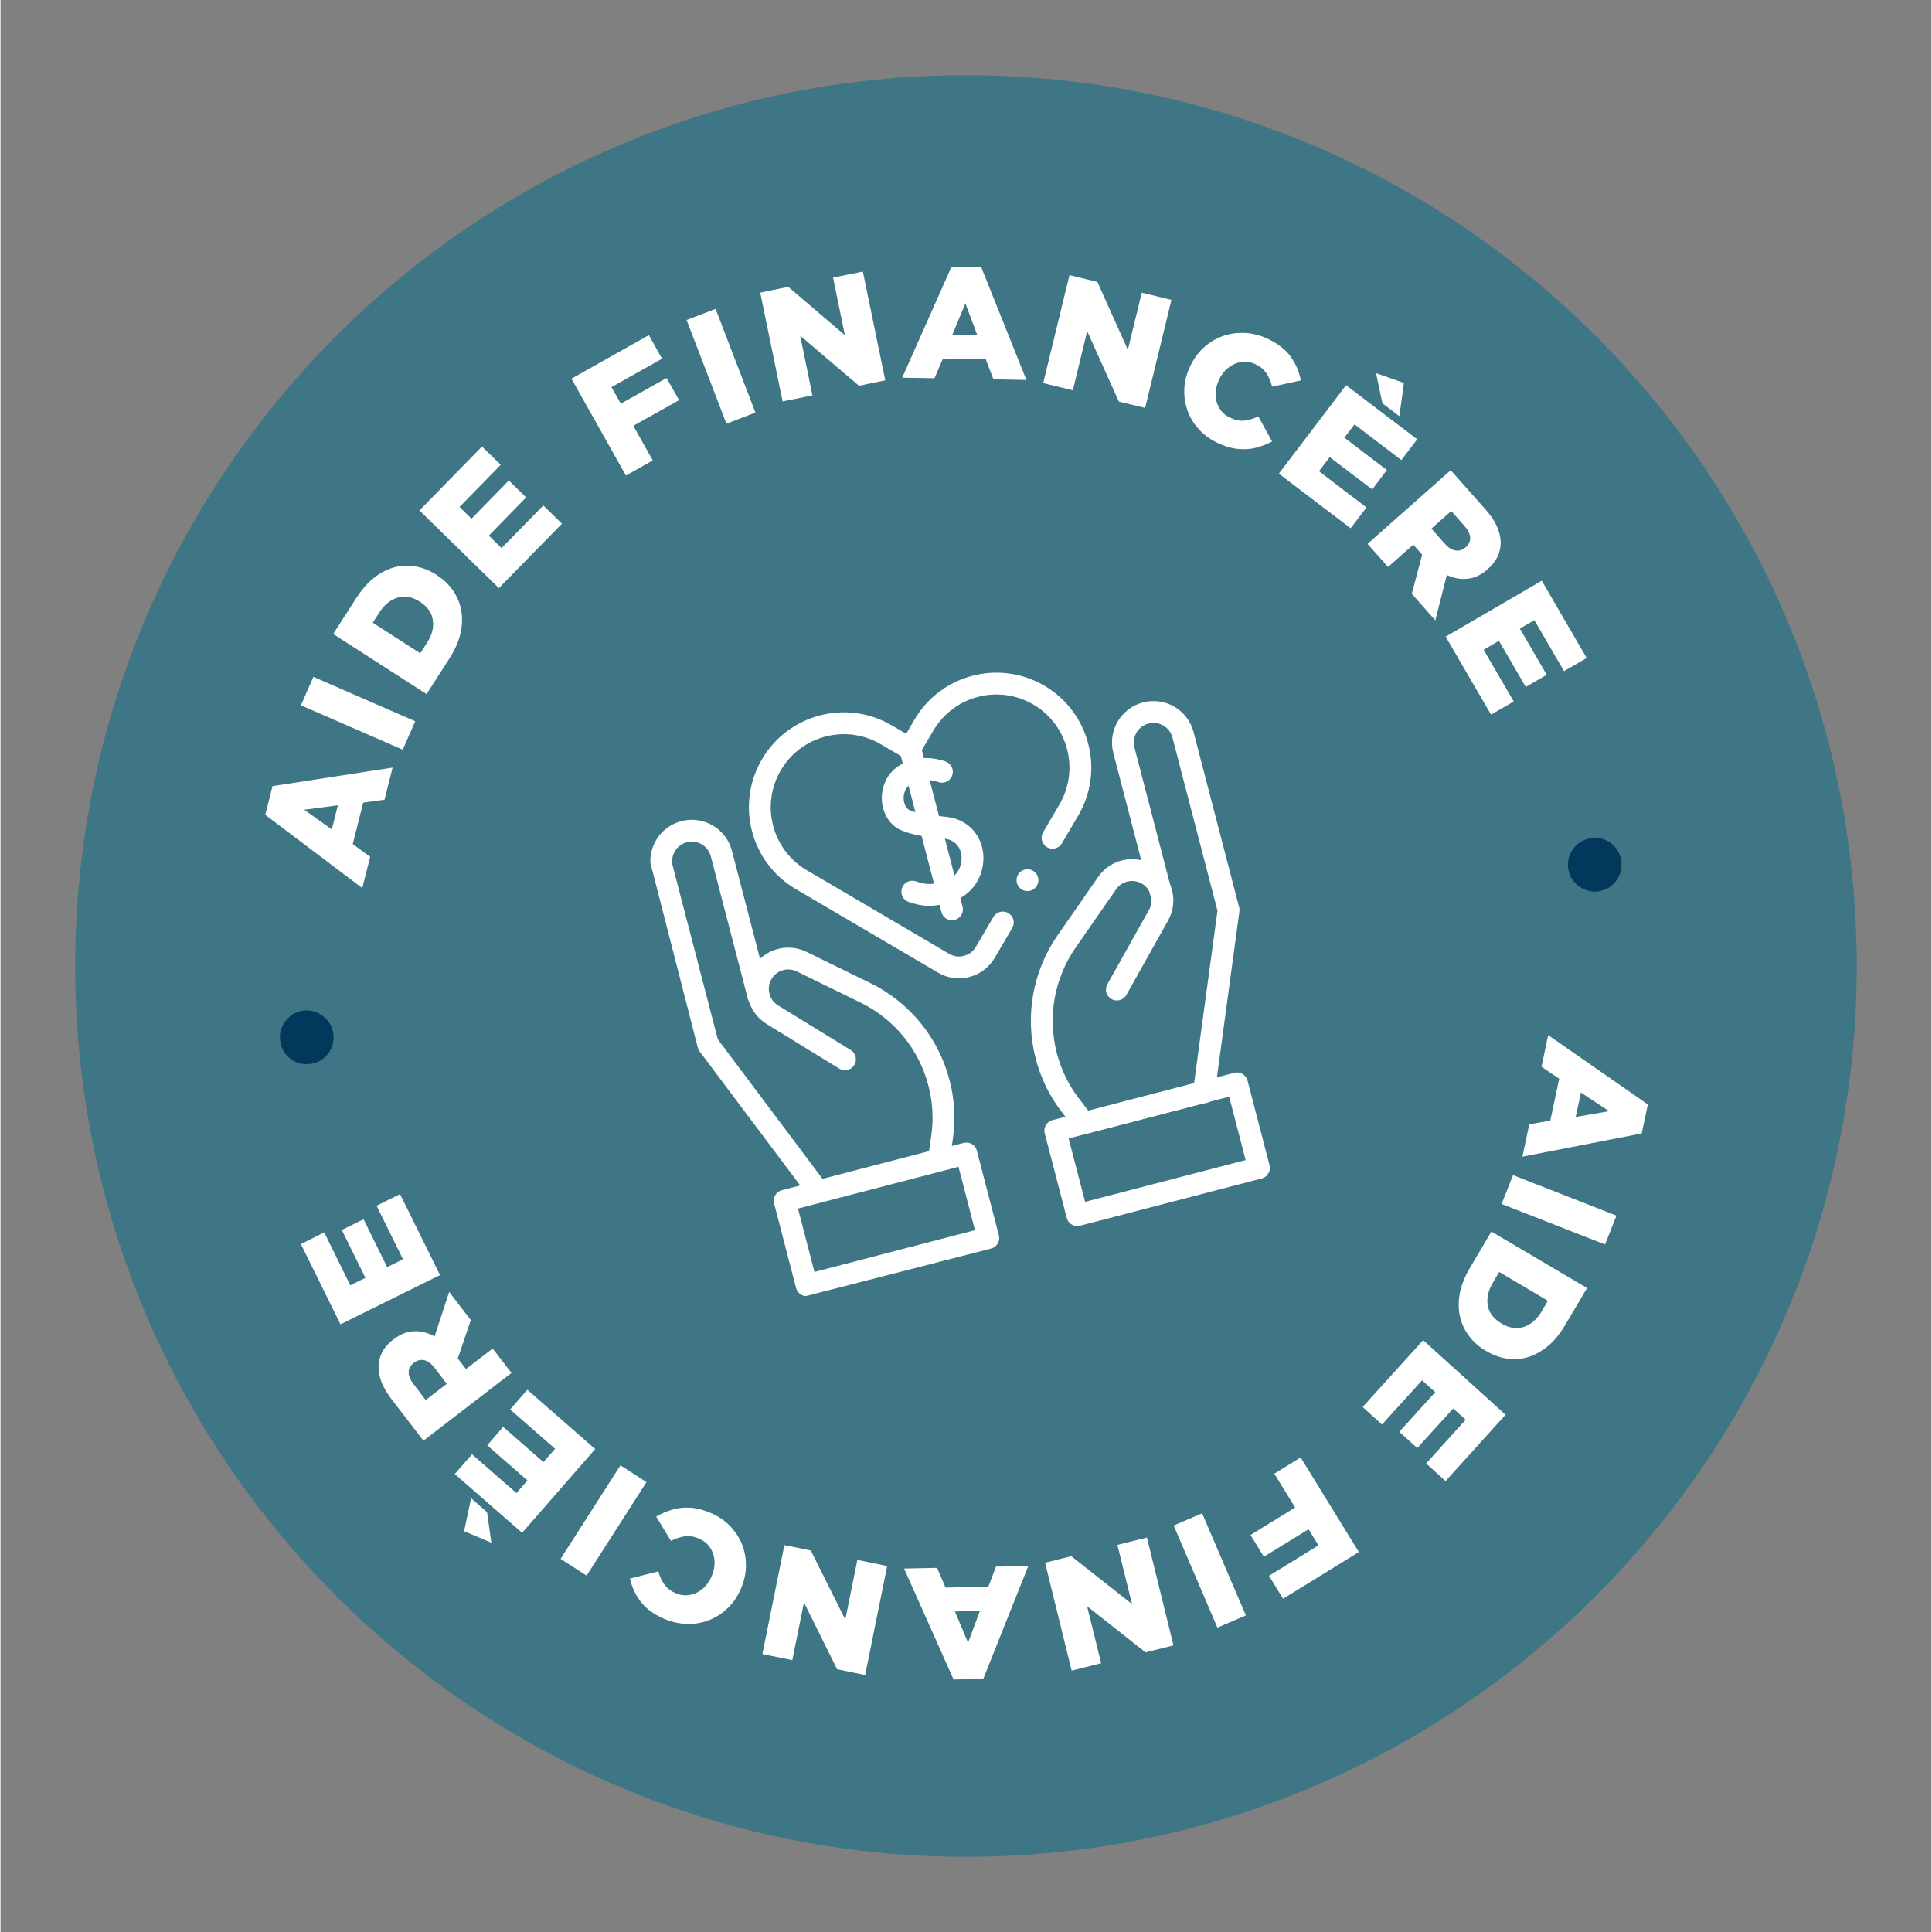 <?xml version="1.0" encoding="UTF-8"?> <svg xmlns="http://www.w3.org/2000/svg" xmlns:xlink="http://www.w3.org/1999/xlink" width="300" zoomAndPan="magnify" viewBox="0 0 224.88 225" height="300" preserveAspectRatio="xMidYMid meet" version="1.0"><rect x="0" y="0" width="224.88" height="225" fill="#808080" stroke="none"/><defs><g></g><clipPath id="25ed3edec7"><path d="M 8.699 8.758 L 216.18 8.758 L 216.18 216.242 L 8.699 216.242 Z M 8.699 8.758 " clip-rule="nonzero"></path></clipPath><clipPath id="0be0371c2d"><path d="M 112.441 8.758 C 55.145 8.758 8.699 55.207 8.699 112.5 C 8.699 169.793 55.145 216.242 112.441 216.242 C 169.734 216.242 216.18 169.793 216.18 112.5 C 216.18 55.207 169.734 8.758 112.441 8.758 Z M 112.441 8.758 " clip-rule="nonzero"></path></clipPath><clipPath id="814ad6228d"><path d="M 75 95 L 97 95 L 97 141 L 75 141 Z M 75 95 " clip-rule="nonzero"></path></clipPath><clipPath id="b583374c2d"><path d="M 72.742 89.016 L 135.914 72.805 L 152.121 135.977 L 88.949 152.184 Z M 72.742 89.016 " clip-rule="nonzero"></path></clipPath><clipPath id="18690d07c6"><path d="M 72.742 89.016 L 135.914 72.805 L 152.121 135.977 L 88.949 152.184 Z M 72.742 89.016 " clip-rule="nonzero"></path></clipPath><clipPath id="7a2d8b26b4"><path d="M 72.742 89.016 L 135.914 72.805 L 152.121 135.977 L 88.949 152.184 Z M 72.742 89.016 " clip-rule="nonzero"></path></clipPath><clipPath id="e294260ffb"><path d="M 88.949 152.184 L 152.121 135.977 L 135.91 72.805 L 72.742 89.016 Z M 88.949 152.184 " clip-rule="nonzero"></path></clipPath><clipPath id="8c1aae7593"><path d="M 86 110 L 112 110 L 112 140 L 86 140 Z M 86 110 " clip-rule="nonzero"></path></clipPath><clipPath id="1536725281"><path d="M 72.742 89.016 L 135.914 72.805 L 152.121 135.977 L 88.949 152.184 Z M 72.742 89.016 " clip-rule="nonzero"></path></clipPath><clipPath id="4854d4d0af"><path d="M 72.742 89.016 L 135.914 72.805 L 152.121 135.977 L 88.949 152.184 Z M 72.742 89.016 " clip-rule="nonzero"></path></clipPath><clipPath id="f0692eadd5"><path d="M 72.742 89.016 L 135.914 72.805 L 152.121 135.977 L 88.949 152.184 Z M 72.742 89.016 " clip-rule="nonzero"></path></clipPath><clipPath id="a6710e7b10"><path d="M 88.949 152.184 L 152.121 135.977 L 135.91 72.805 L 72.742 89.016 Z M 88.949 152.184 " clip-rule="nonzero"></path></clipPath><clipPath id="7dc2d0673f"><path d="M 129 81 L 145 81 L 145 129 L 129 129 Z M 129 81 " clip-rule="nonzero"></path></clipPath><clipPath id="f5a229dab0"><path d="M 72.742 89.016 L 135.914 72.805 L 152.121 135.977 L 88.949 152.184 Z M 72.742 89.016 " clip-rule="nonzero"></path></clipPath><clipPath id="4c3c76424d"><path d="M 72.742 89.016 L 135.914 72.805 L 152.121 135.977 L 88.949 152.184 Z M 72.742 89.016 " clip-rule="nonzero"></path></clipPath><clipPath id="c5ba6f82f1"><path d="M 72.742 89.016 L 135.914 72.805 L 152.121 135.977 L 88.949 152.184 Z M 72.742 89.016 " clip-rule="nonzero"></path></clipPath><clipPath id="9a74ac84f7"><path d="M 88.949 152.184 L 152.121 135.977 L 135.91 72.805 L 72.742 89.016 Z M 88.949 152.184 " clip-rule="nonzero"></path></clipPath><clipPath id="e7fa09aa04"><path d="M 119 100 L 141 100 L 141 133 L 119 133 Z M 119 100 " clip-rule="nonzero"></path></clipPath><clipPath id="b5b9ef1830"><path d="M 72.742 89.016 L 135.914 72.805 L 152.121 135.977 L 88.949 152.184 Z M 72.742 89.016 " clip-rule="nonzero"></path></clipPath><clipPath id="15e4b30cb8"><path d="M 72.742 89.016 L 135.914 72.805 L 152.121 135.977 L 88.949 152.184 Z M 72.742 89.016 " clip-rule="nonzero"></path></clipPath><clipPath id="c1d7e2a309"><path d="M 72.742 89.016 L 135.914 72.805 L 152.121 135.977 L 88.949 152.184 Z M 72.742 89.016 " clip-rule="nonzero"></path></clipPath><clipPath id="37f6de936d"><path d="M 88.949 152.184 L 152.121 135.977 L 135.91 72.805 L 72.742 89.016 Z M 88.949 152.184 " clip-rule="nonzero"></path></clipPath><clipPath id="c416aa0d81"><path d="M 87 78 L 128 78 L 128 114 L 87 114 Z M 87 78 " clip-rule="nonzero"></path></clipPath><clipPath id="46b00c3b2e"><path d="M 72.742 89.016 L 135.914 72.805 L 152.121 135.977 L 88.949 152.184 Z M 72.742 89.016 " clip-rule="nonzero"></path></clipPath><clipPath id="e94e9301fb"><path d="M 72.742 89.016 L 135.914 72.805 L 152.121 135.977 L 88.949 152.184 Z M 72.742 89.016 " clip-rule="nonzero"></path></clipPath><clipPath id="cf16d362d6"><path d="M 72.742 89.016 L 135.914 72.805 L 152.121 135.977 L 88.949 152.184 Z M 72.742 89.016 " clip-rule="nonzero"></path></clipPath><clipPath id="5f86a71e02"><path d="M 88.949 152.184 L 152.121 135.977 L 135.91 72.805 L 72.742 89.016 Z M 88.949 152.184 " clip-rule="nonzero"></path></clipPath><clipPath id="7e61427e27"><path d="M 102 88 L 115 88 L 115 106 L 102 106 Z M 102 88 " clip-rule="nonzero"></path></clipPath><clipPath id="699b40fab6"><path d="M 72.742 89.016 L 135.914 72.805 L 152.121 135.977 L 88.949 152.184 Z M 72.742 89.016 " clip-rule="nonzero"></path></clipPath><clipPath id="63f745aab1"><path d="M 72.742 89.016 L 135.914 72.805 L 152.121 135.977 L 88.949 152.184 Z M 72.742 89.016 " clip-rule="nonzero"></path></clipPath><clipPath id="9693612fad"><path d="M 72.742 89.016 L 135.914 72.805 L 152.121 135.977 L 88.949 152.184 Z M 72.742 89.016 " clip-rule="nonzero"></path></clipPath><clipPath id="6c561cd8e3"><path d="M 88.949 152.184 L 152.121 135.977 L 135.91 72.805 L 72.742 89.016 Z M 88.949 152.184 " clip-rule="nonzero"></path></clipPath><clipPath id="6a97a208cf"><path d="M 104 85 L 113 85 L 113 108 L 104 108 Z M 104 85 " clip-rule="nonzero"></path></clipPath><clipPath id="83d484e72f"><path d="M 72.742 89.016 L 135.914 72.805 L 152.121 135.977 L 88.949 152.184 Z M 72.742 89.016 " clip-rule="nonzero"></path></clipPath><clipPath id="8f556c19a0"><path d="M 72.742 89.016 L 135.914 72.805 L 152.121 135.977 L 88.949 152.184 Z M 72.742 89.016 " clip-rule="nonzero"></path></clipPath><clipPath id="7349e7935d"><path d="M 72.742 89.016 L 135.914 72.805 L 152.121 135.977 L 88.949 152.184 Z M 72.742 89.016 " clip-rule="nonzero"></path></clipPath><clipPath id="32d55dd220"><path d="M 88.949 152.184 L 152.121 135.977 L 135.91 72.805 L 72.742 89.016 Z M 88.949 152.184 " clip-rule="nonzero"></path></clipPath><clipPath id="adda362140"><path d="M 118 101 L 121 101 L 121 104 L 118 104 Z M 118 101 " clip-rule="nonzero"></path></clipPath><clipPath id="196673db68"><path d="M 72.742 89.016 L 135.914 72.805 L 152.121 135.977 L 88.949 152.184 Z M 72.742 89.016 " clip-rule="nonzero"></path></clipPath><clipPath id="dd141419eb"><path d="M 72.742 89.016 L 135.914 72.805 L 152.121 135.977 L 88.949 152.184 Z M 72.742 89.016 " clip-rule="nonzero"></path></clipPath><clipPath id="26e8fadb9f"><path d="M 72.742 89.016 L 135.914 72.805 L 152.121 135.977 L 88.949 152.184 Z M 72.742 89.016 " clip-rule="nonzero"></path></clipPath><clipPath id="7b288e9e03"><path d="M 88.949 152.184 L 152.121 135.977 L 135.91 72.805 L 72.742 89.016 Z M 88.949 152.184 " clip-rule="nonzero"></path></clipPath><clipPath id="4e4e796a12"><path d="M 90 133 L 117 133 L 117 151 L 90 151 Z M 90 133 " clip-rule="nonzero"></path></clipPath><clipPath id="2addd83a05"><path d="M 72.742 89.016 L 135.914 72.805 L 152.121 135.977 L 88.949 152.184 Z M 72.742 89.016 " clip-rule="nonzero"></path></clipPath><clipPath id="68ac8016b6"><path d="M 72.742 89.016 L 135.914 72.805 L 152.121 135.977 L 88.949 152.184 Z M 72.742 89.016 " clip-rule="nonzero"></path></clipPath><clipPath id="a964c52560"><path d="M 72.742 89.016 L 135.914 72.805 L 152.121 135.977 L 88.949 152.184 Z M 72.742 89.016 " clip-rule="nonzero"></path></clipPath><clipPath id="cee001a5af"><path d="M 88.949 152.184 L 152.121 135.977 L 135.91 72.805 L 72.742 89.016 Z M 88.949 152.184 " clip-rule="nonzero"></path></clipPath><clipPath id="113f12f95c"><path d="M 121 124 L 148 124 L 148 143 L 121 143 Z M 121 124 " clip-rule="nonzero"></path></clipPath><clipPath id="7190c6bf09"><path d="M 72.742 89.016 L 135.914 72.805 L 152.121 135.977 L 88.949 152.184 Z M 72.742 89.016 " clip-rule="nonzero"></path></clipPath><clipPath id="d0c5ff2779"><path d="M 72.742 89.016 L 135.914 72.805 L 152.121 135.977 L 88.949 152.184 Z M 72.742 89.016 " clip-rule="nonzero"></path></clipPath><clipPath id="8da24e67fb"><path d="M 72.742 89.016 L 135.914 72.805 L 152.121 135.977 L 88.949 152.184 Z M 72.742 89.016 " clip-rule="nonzero"></path></clipPath><clipPath id="793bb69258"><path d="M 88.949 152.184 L 152.121 135.977 L 135.91 72.805 L 72.742 89.016 Z M 88.949 152.184 " clip-rule="nonzero"></path></clipPath></defs><g clip-path="url(#25ed3edec7)"><g clip-path="url(#0be0371c2d)"><path fill="#3f7685" d="M 8.699 8.758 L 216.18 8.758 L 216.18 216.242 L 8.699 216.242 Z M 8.699 8.758 " fill-opacity="1" fill-rule="nonzero"></path></g></g><g fill="#ffffff" fill-opacity="1"><g transform="translate(42.099, 103.536)"><g><path d="M 0.031 -0.109 L -11.266 -8.641 L -10.422 -11.984 L 3.562 -14.141 L 2.625 -10.406 L 0.141 -10.062 L -1.078 -5.234 L 0.953 -3.75 Z M -3.516 -6.938 L -2.812 -9.75 L -6.734 -9.234 Z M -3.516 -6.938 "></path></g></g></g><g fill="#ffffff" fill-opacity="1"><g transform="translate(46.361, 88.42)"><g><path d="M 0.484 -1.109 L -11.375 -6.281 L -9.922 -9.594 L 1.938 -4.422 Z M 0.484 -1.109 "></path></g></g></g><g fill="#ffffff" fill-opacity="1"><g transform="translate(48.994, 81.786)"><g><path d="M 0.625 -0.953 L -10.25 -7.953 L -7.547 -12.156 C -6.711 -13.457 -5.77 -14.414 -4.719 -15.031 C -3.676 -15.656 -2.594 -15.945 -1.469 -15.906 C -0.344 -15.863 0.738 -15.508 1.781 -14.844 L 1.812 -14.812 C 2.852 -14.145 3.629 -13.301 4.141 -12.281 C 4.648 -11.27 4.844 -10.145 4.719 -8.906 C 4.602 -7.664 4.125 -6.395 3.281 -5.094 Z M -0.109 -5.703 L 0.672 -6.922 C 1.254 -7.816 1.484 -8.691 1.359 -9.547 C 1.242 -10.41 0.742 -11.129 -0.141 -11.703 L -0.172 -11.719 C -1.047 -12.281 -1.898 -12.438 -2.734 -12.188 C -3.566 -11.945 -4.273 -11.379 -4.859 -10.484 L -5.641 -9.266 Z M -0.109 -5.703 "></path></g></g></g><g fill="#ffffff" fill-opacity="1"><g transform="translate(57.243, 69.302)"><g><path d="M 0.797 -0.812 L -8.453 -9.859 L -1.172 -17.297 L 1.016 -15.172 L -3.781 -10.266 L -2.391 -8.891 L 1.953 -13.344 L 3.969 -11.375 L -0.375 -6.922 L 1.109 -5.469 L 5.969 -10.438 L 8.141 -8.312 Z M 0.797 -0.812 "></path></g></g></g><g fill="#ffffff" fill-opacity="1"><g transform="translate(66.912, 59.915)"><g></g></g></g><g fill="#ffffff" fill-opacity="1"><g transform="translate(71.836, 55.947)"><g><path d="M 1 -0.562 L -5.344 -11.844 L 3.672 -16.922 L 5.203 -14.172 L -0.688 -10.859 L 0.406 -8.938 L 5.734 -11.922 L 7.188 -9.344 L 1.859 -6.359 L 4.125 -2.328 Z M 1 -0.562 "></path></g></g></g><g fill="#ffffff" fill-opacity="1"><g transform="translate(83.4, 49.783)"><g><path d="M 1.141 -0.438 L -3.5 -12.516 L -0.125 -13.812 L 4.516 -1.734 Z M 1.141 -0.438 "></path></g></g></g><g fill="#ffffff" fill-opacity="1"><g transform="translate(89.959, 46.986)"><g><path d="M 1.125 -0.234 L -1.484 -12.906 L 1.781 -13.578 L 8.375 -7.953 L 7 -14.656 L 10.469 -15.359 L 13.078 -2.688 L 10.016 -2.062 L 3.172 -7.891 L 4.594 -0.938 Z M 1.125 -0.234 "></path></g></g></g><g fill="#ffffff" fill-opacity="1"><g transform="translate(104.899, 43.986)"><g><path d="M 0.109 0 L 5.859 -12.938 L 9.312 -12.875 L 14.578 0.266 L 10.734 0.188 L 9.844 -2.141 L 4.859 -2.234 L 3.875 0.062 Z M 5.953 -5 L 8.859 -4.953 L 7.469 -8.656 Z M 5.953 -5 "></path></g></g></g><g fill="#ffffff" fill-opacity="1"><g transform="translate(120.319, 44.35)"><g><path d="M 1.109 0.266 L 4.172 -12.312 L 7.422 -11.516 L 10.969 -3.609 L 12.594 -10.266 L 16.047 -9.422 L 12.984 3.156 L 9.922 2.422 L 6.234 -5.781 L 4.562 1.109 Z M 1.109 0.266 "></path></g></g></g><g fill="#ffffff" fill-opacity="1"><g transform="translate(135.131, 48.091)"><g><path d="M 6.531 3.453 C 5.695 3.047 4.984 2.516 4.391 1.859 C 3.805 1.211 3.375 0.488 3.094 -0.312 C 2.812 -1.125 2.691 -1.969 2.734 -2.844 C 2.773 -3.727 3.008 -4.609 3.438 -5.484 L 3.453 -5.516 C 3.859 -6.359 4.391 -7.07 5.047 -7.656 C 5.711 -8.25 6.453 -8.688 7.266 -8.969 C 8.086 -9.25 8.953 -9.363 9.859 -9.312 C 10.766 -9.258 11.656 -9.02 12.531 -8.594 C 13.719 -8.02 14.598 -7.316 15.172 -6.484 C 15.754 -5.648 16.129 -4.75 16.297 -3.781 L 12.953 -3.062 C 12.816 -3.645 12.602 -4.156 12.312 -4.594 C 12.031 -5.031 11.613 -5.383 11.062 -5.656 C 10.52 -5.914 9.973 -6.008 9.422 -5.938 C 8.867 -5.863 8.363 -5.648 7.906 -5.297 C 7.445 -4.953 7.078 -4.492 6.797 -3.922 L 6.797 -3.906 C 6.516 -3.332 6.375 -2.75 6.375 -2.156 C 6.383 -1.57 6.531 -1.039 6.812 -0.562 C 7.094 -0.082 7.504 0.285 8.047 0.547 C 8.66 0.836 9.227 0.953 9.75 0.891 C 10.27 0.828 10.805 0.664 11.359 0.406 L 12.953 3.328 C 12.348 3.648 11.711 3.895 11.047 4.062 C 10.379 4.227 9.676 4.27 8.938 4.188 C 8.195 4.113 7.395 3.867 6.531 3.453 Z M 6.531 3.453 "></path></g></g></g><g fill="#ffffff" fill-opacity="1"><g transform="translate(147.97, 54.473)"><g><path d="M 0.906 0.688 L 8.734 -9.609 L 17.016 -3.312 L 15.172 -0.891 L 9.719 -5.047 L 8.531 -3.5 L 13.484 0.266 L 11.781 2.531 L 6.828 -1.234 L 5.578 0.406 L 11.109 4.625 L 9.266 7.047 Z M 12.969 -7.5 L 12.219 -11.016 L 15.469 -9.875 L 14.938 -6 Z M 12.969 -7.5 "></path></g></g></g><g fill="#ffffff" fill-opacity="1"><g transform="translate(158.452, 62.481)"><g><path d="M 0.75 0.859 L 10.438 -7.719 L 14.5 -3.141 C 15.156 -2.398 15.617 -1.688 15.891 -1 C 16.172 -0.312 16.289 0.336 16.25 0.953 C 16.195 2.016 15.691 2.969 14.734 3.812 L 14.719 3.828 C 13.977 4.484 13.203 4.848 12.391 4.922 C 11.578 5.004 10.773 4.859 9.984 4.484 L 8.641 9.766 L 5.906 6.672 L 7.109 2.125 L 7.094 2.094 L 6.078 0.953 L 3.141 3.547 Z M 8.188 -0.922 L 9.75 0.844 C 10.156 1.301 10.57 1.562 11 1.625 C 11.426 1.695 11.812 1.578 12.156 1.266 L 12.188 1.25 C 12.562 0.914 12.734 0.535 12.703 0.109 C 12.672 -0.316 12.453 -0.758 12.047 -1.219 L 10.5 -2.969 Z M 8.188 -0.922 "></path></g></g></g><g fill="#ffffff" fill-opacity="1"><g transform="translate(167.725, 73.161)"><g><path d="M 0.578 0.984 L 11.766 -5.531 L 17 3.469 L 14.359 5 L 10.906 -0.938 L 9.219 0.047 L 12.344 5.422 L 9.906 6.844 L 6.781 1.469 L 5 2.516 L 8.5 8.531 L 5.859 10.062 Z M 0.578 0.984 "></path></g></g></g><g fill="#ffffff" fill-opacity="1"><g transform="translate(174.212, 84.978)"><g></g></g></g><g fill="#ffffff" fill-opacity="1"><g transform="translate(176.614, 91.095)"><g></g></g></g><g fill="#01385b" fill-opacity="1"><g transform="translate(178.492, 97.229)"><g><path d="M 4.094 4 C 4 3.438 4.051 2.895 4.25 2.375 C 4.445 1.863 4.754 1.43 5.172 1.078 C 5.598 0.723 6.086 0.5 6.641 0.406 L 6.688 0.391 C 7.25 0.297 7.785 0.348 8.297 0.547 C 8.805 0.742 9.234 1.051 9.578 1.469 C 9.93 1.895 10.156 2.391 10.25 2.953 C 10.344 3.516 10.289 4.051 10.094 4.562 C 9.906 5.07 9.602 5.504 9.188 5.859 C 8.781 6.223 8.297 6.453 7.734 6.547 L 7.688 6.562 C 7.133 6.656 6.598 6.598 6.078 6.391 C 5.555 6.191 5.117 5.883 4.766 5.469 C 4.41 5.051 4.188 4.562 4.094 4 Z M 4.094 4 "></path></g></g></g><g fill="#ffffff" fill-opacity="1"><g transform="translate(180.045, 107.638)"><g></g></g></g><g fill="#ffffff" fill-opacity="1"><g transform="translate(180.273, 114.206)"><g></g></g></g><g fill="#ffffff" fill-opacity="1"><g transform="translate(180.256, 120.438)"><g><path d="M -0.016 0.109 L 11.594 8.188 L 10.875 11.562 L -3.016 14.266 L -2.219 10.5 L 0.234 10.062 L 1.266 5.188 L -0.797 3.797 Z M 3.797 6.797 L 3.188 9.641 L 7.078 8.969 Z M 3.797 6.797 "></path></g></g></g><g fill="#ffffff" fill-opacity="1"><g transform="translate(176.581, 135.713)"><g><path d="M -0.438 1.141 L 11.609 5.859 L 10.281 9.219 L -1.766 4.5 Z M -0.438 1.141 "></path></g></g></g><g fill="#ffffff" fill-opacity="1"><g transform="translate(174.206, 142.443)"><g><path d="M -0.578 0.984 L 10.562 7.562 L 8.016 11.859 C 7.234 13.191 6.328 14.188 5.297 14.844 C 4.273 15.508 3.203 15.844 2.078 15.844 C 0.961 15.844 -0.125 15.523 -1.188 14.891 L -1.234 14.875 C -2.297 14.238 -3.102 13.422 -3.656 12.422 C -4.207 11.43 -4.445 10.316 -4.375 9.078 C -4.301 7.836 -3.867 6.551 -3.078 5.219 Z M 0.328 5.688 L -0.406 6.938 C -0.957 7.863 -1.156 8.754 -1 9.609 C -0.844 10.461 -0.312 11.156 0.594 11.688 L 0.609 11.703 C 1.504 12.234 2.363 12.363 3.188 12.094 C 4.02 11.82 4.711 11.223 5.266 10.297 L 6 9.047 Z M 0.328 5.688 "></path></g></g></g><g fill="#ffffff" fill-opacity="1"><g transform="translate(166.447, 155.232)"><g><path d="M -0.766 0.844 L 8.828 9.531 L 1.844 17.25 L -0.422 15.203 L 4.188 10.109 L 2.734 8.797 L -1.453 13.406 L -3.547 11.516 L 0.641 6.906 L -0.891 5.516 L -5.562 10.672 L -7.812 8.625 Z M -0.766 0.844 "></path></g></g></g><g fill="#ffffff" fill-opacity="1"><g transform="translate(157.148, 164.991)"><g></g></g></g><g fill="#ffffff" fill-opacity="1"><g transform="translate(152.381, 169.141)"><g><path d="M -0.969 0.594 L 5.812 11.609 L -3.016 17.047 L -4.656 14.375 L 1.109 10.828 L -0.047 8.953 L -5.25 12.156 L -6.812 9.625 L -1.609 6.422 L -4.031 2.484 Z M -0.969 0.594 "></path></g></g></g><g fill="#ffffff" fill-opacity="1"><g transform="translate(141.064, 175.754)"><g><path d="M -1.125 0.484 L 3.969 12.375 L 0.656 13.797 L -4.438 1.906 Z M -1.125 0.484 "></path></g></g></g><g fill="#ffffff" fill-opacity="1"><g transform="translate(134.618, 178.794)"><g><path d="M -1.109 0.266 L 1.984 12.828 L -1.266 13.641 L -8.078 8.266 L -6.438 14.906 L -9.875 15.766 L -12.969 3.203 L -9.922 2.438 L -2.844 8.016 L -4.547 1.125 Z M -1.109 0.266 "></path></g></g></g><g fill="#ffffff" fill-opacity="1"><g transform="translate(119.805, 182.373)"><g><path d="M -0.109 0 L -5.359 13.156 L -8.812 13.219 L -14.578 0.297 L -10.734 0.219 L -9.75 2.516 L -4.766 2.406 L -3.875 0.078 Z M -5.75 5.234 L -8.656 5.297 L -7.125 8.938 Z M -5.75 5.234 "></path></g></g></g><g fill="#ffffff" fill-opacity="1"><g transform="translate(104.383, 182.602)"><g><path d="M -1.125 -0.219 L -3.688 12.469 L -6.953 11.797 L -10.812 4.016 L -12.172 10.734 L -15.656 10.031 L -13.094 -2.656 L -10.016 -2.031 L -6 6.016 L -4.594 -0.938 Z M -1.125 -0.219 "></path></g></g></g><g fill="#ffffff" fill-opacity="1"><g transform="translate(89.437, 179.435)"><g><path d="M -6.641 -3.203 C -5.797 -2.836 -5.07 -2.336 -4.469 -1.703 C -3.863 -1.066 -3.398 -0.359 -3.078 0.422 C -2.766 1.211 -2.613 2.051 -2.625 2.938 C -2.633 3.832 -2.832 4.723 -3.219 5.609 L -3.234 5.641 C -3.617 6.516 -4.129 7.254 -4.766 7.859 C -5.398 8.473 -6.117 8.938 -6.922 9.25 C -7.734 9.562 -8.586 9.707 -9.484 9.688 C -10.391 9.664 -11.289 9.461 -12.188 9.078 C -13.395 8.547 -14.301 7.875 -14.906 7.062 C -15.52 6.25 -15.926 5.363 -16.125 4.406 L -12.828 3.562 C -12.68 4.133 -12.453 4.633 -12.141 5.062 C -11.836 5.5 -11.406 5.844 -10.844 6.094 C -10.289 6.332 -9.738 6.406 -9.188 6.312 C -8.633 6.219 -8.133 5.984 -7.688 5.609 C -7.238 5.242 -6.891 4.77 -6.641 4.188 L -6.625 4.156 C -6.375 3.57 -6.258 2.988 -6.281 2.406 C -6.312 1.82 -6.477 1.297 -6.781 0.828 C -7.082 0.359 -7.508 0.004 -8.062 -0.234 C -8.676 -0.504 -9.242 -0.598 -9.766 -0.516 C -10.285 -0.43 -10.816 -0.254 -11.359 0.016 L -13.078 -2.812 C -12.484 -3.164 -11.852 -3.438 -11.188 -3.625 C -10.531 -3.82 -9.828 -3.895 -9.078 -3.844 C -8.336 -3.801 -7.523 -3.586 -6.641 -3.203 Z M -6.641 -3.203 "></path></g></g></g><g fill="#ffffff" fill-opacity="1"><g transform="translate(76.258, 173.262)"><g><path d="M -1.031 -0.656 L -8 10.234 L -11.031 8.281 L -4.062 -2.609 Z M -1.031 -0.656 "></path></g></g></g><g fill="#ffffff" fill-opacity="1"><g transform="translate(70.117, 169.507)"><g><path d="M -0.859 -0.75 L -9.375 9 L -17.219 2.156 L -15.203 -0.141 L -10.031 4.375 L -8.75 2.906 L -13.438 -1.188 L -11.578 -3.328 L -6.891 0.766 L -5.531 -0.781 L -10.766 -5.359 L -8.766 -7.656 Z M -13.453 6.609 L -12.953 10.156 L -16.125 8.812 L -15.312 4.969 Z M -13.453 6.609 "></path></g></g></g><g fill="#ffffff" fill-opacity="1"><g transform="translate(60.207, 160.799)"><g><path d="M -0.703 -0.906 L -10.953 6.984 L -14.688 2.125 C -15.281 1.344 -15.691 0.602 -15.922 -0.094 C -16.16 -0.789 -16.234 -1.453 -16.141 -2.078 C -16.023 -3.117 -15.461 -4.031 -14.453 -4.812 L -14.422 -4.828 C -13.641 -5.43 -12.836 -5.742 -12.016 -5.766 C -11.203 -5.785 -10.414 -5.582 -9.656 -5.156 L -7.953 -10.344 L -5.438 -7.062 L -6.953 -2.594 L -6.938 -2.578 L -6 -1.359 L -2.891 -3.75 Z M -8.234 0.359 L -9.672 -1.516 C -10.047 -2.004 -10.441 -2.297 -10.859 -2.391 C -11.285 -2.484 -11.68 -2.383 -12.047 -2.094 L -12.078 -2.078 C -12.484 -1.766 -12.68 -1.395 -12.672 -0.969 C -12.672 -0.539 -12.484 -0.086 -12.109 0.391 L -10.688 2.25 Z M -8.234 0.359 "></path></g></g></g><g fill="#ffffff" fill-opacity="1"><g transform="translate(51.687, 149.51)"><g><path d="M -0.5 -1.016 L -12.094 4.719 L -16.703 -4.625 L -13.984 -5.984 L -10.953 0.172 L -9.188 -0.688 L -11.938 -6.266 L -9.406 -7.516 L -6.656 -1.938 L -4.812 -2.859 L -7.891 -9.094 L -5.156 -10.438 Z M -0.5 -1.016 "></path></g></g></g><g fill="#ffffff" fill-opacity="1"><g transform="translate(46.023, 137.282)"><g></g></g></g><g fill="#ffffff" fill-opacity="1"><g transform="translate(44.045, 131.015)"><g></g></g></g><g fill="#01385b" fill-opacity="1"><g transform="translate(42.591, 124.767)"><g><path d="M -3.812 -4.281 C -3.758 -3.707 -3.848 -3.164 -4.078 -2.656 C -4.316 -2.156 -4.656 -1.742 -5.094 -1.422 C -5.531 -1.098 -6.031 -0.91 -6.594 -0.859 L -6.641 -0.859 C -7.211 -0.797 -7.742 -0.879 -8.234 -1.109 C -8.734 -1.336 -9.145 -1.676 -9.469 -2.125 C -9.789 -2.57 -9.977 -3.082 -10.031 -3.656 C -10.094 -4.219 -10.008 -4.742 -9.781 -5.234 C -9.551 -5.734 -9.219 -6.148 -8.781 -6.484 C -8.344 -6.816 -7.836 -7.016 -7.266 -7.078 L -7.219 -7.078 C -6.656 -7.129 -6.125 -7.035 -5.625 -6.797 C -5.133 -6.555 -4.723 -6.219 -4.391 -5.781 C -4.066 -5.344 -3.875 -4.844 -3.812 -4.281 Z M -3.812 -4.281 "></path></g></g></g><g clip-path="url(#814ad6228d)"><g clip-path="url(#b583374c2d)"><g clip-path="url(#18690d07c6)"><g clip-path="url(#7a2d8b26b4)"><g clip-path="url(#e294260ffb)"><path stroke-linecap="round" transform="matrix(0.123, -0.032, -0.032, -0.123, 95.232, 138.736)" fill="none" stroke-linejoin="round" d="M -0.013 -0.012 L -63.991 155.997 L -63.993 321.839 C -63.987 337.288 -51.457 349.841 -36.008 349.834 C -20.53 349.821 -8.007 337.299 -7.983 321.842 L -8.008 186.75 " stroke="#ffffff" stroke-width="20" stroke-opacity="1" stroke-miterlimit="10"></path></g></g></g></g></g><g clip-path="url(#8c1aae7593)"><g clip-path="url(#1536725281)"><g clip-path="url(#4854d4d0af)"><g clip-path="url(#f0692eadd5)"><g clip-path="url(#a6710e7b10)"><path stroke-linecap="round" transform="matrix(0.123, -0.032, -0.032, -0.123, 98.345, 123.365)" fill="none" stroke-linejoin="round" d="M -0.015 -0.011 L -54.092 56.258 C -64.683 67.302 -64.404 84.803 -53.441 95.446 C -43.136 105.498 -26.859 106.007 -15.938 96.62 L 33.472 54.244 C 40.457 48.273 46.694 41.607 52.22 34.268 C 57.745 26.93 62.45 19.106 66.289 10.744 C 70.127 2.382 73.004 -6.272 74.979 -15.232 C 76.947 -24.222 77.94 -33.31 77.927 -42.489 C 77.94 -59.716 74.587 -76.238 67.884 -92.121 L 59.951 -110.824 L -49.725 -110.83 " stroke="#ffffff" stroke-width="20" stroke-opacity="1" stroke-miterlimit="10"></path></g></g></g></g></g><g clip-path="url(#7dc2d0673f)"><g clip-path="url(#f5a229dab0)"><g clip-path="url(#4c3c76424d)"><g clip-path="url(#c5ba6f82f1)"><g clip-path="url(#9a74ac84f7)"><path stroke-linecap="round" transform="matrix(0.123, -0.032, -0.032, -0.123, 140.141, 127.214)" fill="none" stroke-linejoin="round" d="M -0.004 -0.008 L 63.992 155.999 L 63.99 321.84 C 63.997 337.289 51.481 349.84 35.995 349.825 C 20.546 349.831 7.987 337.286 8.011 321.829 L 7.994 186.767 " stroke="#ffffff" stroke-width="20" stroke-opacity="1" stroke-miterlimit="10"></path></g></g></g></g></g><g clip-path="url(#e7fa09aa04)"><g clip-path="url(#b5b9ef1830)"><g clip-path="url(#15e4b30cb8)"><g clip-path="url(#c1d7e2a309)"><g clip-path="url(#37f6de936d)"><path stroke-linecap="round" transform="matrix(0.123, -0.032, -0.032, -0.123, 130.011, 115.241)" fill="none" stroke-linejoin="round" d="M -0 -0.013 L 54.081 56.272 C 64.696 67.289 64.403 84.778 53.43 95.445 C 43.124 105.498 26.852 106.001 15.935 96.644 L -33.479 54.232 C -40.456 48.265 -46.693 41.602 -52.213 34.28 C -57.77 26.935 -62.445 19.08 -66.29 10.758 C -70.113 2.399 -73.03 -6.256 -74.99 -15.252 C -76.942 -24.218 -77.943 -33.301 -77.925 -42.487 C -77.942 -59.706 -74.586 -76.24 -67.863 -92.117 L -59.968 -110.829 L 49.738 -110.83 " stroke="#ffffff" stroke-width="20" stroke-opacity="1" stroke-miterlimit="10"></path></g></g></g></g></g><g clip-path="url(#c416aa0d81)"><g clip-path="url(#46b00c3b2e)"><g clip-path="url(#e94e9301fb)"><g clip-path="url(#cf16d362d6)"><g clip-path="url(#5f86a71e02)"><path stroke-linecap="round" transform="matrix(0.123, -0.032, -0.032, -0.123, 122.518, 97.57)" fill="none" stroke-linejoin="round" d="M -0.015 -0 L 20.806 20.81 C 50.871 50.867 50.867 99.595 20.81 129.66 C -9.226 159.688 -57.954 159.684 -88.011 129.656 L -105.816 111.84 L -123.632 129.645 C -153.69 159.71 -202.418 159.706 -232.453 129.641 C -262.518 99.583 -262.514 50.856 -232.449 20.821 L -125.568 -86.072 C -114.687 -96.969 -96.991 -96.982 -86.086 -86.071 L -63.648 -63.649 " stroke="#ffffff" stroke-width="20" stroke-opacity="1" stroke-miterlimit="10"></path></g></g></g></g></g><g clip-path="url(#7e61427e27)"><g clip-path="url(#699b40fab6)"><g clip-path="url(#63f745aab1)"><g clip-path="url(#9693612fad)"><g clip-path="url(#6c561cd8e3)"><path stroke-linecap="round" transform="matrix(0.123, -0.032, -0.032, -0.123, 109.633, 89.883)" fill="none" stroke-linejoin="round" d="M 0.001 0.001 C 0.001 0.001 -15.006 11.355 -33.047 5.948 C -51.431 0.438 -55.998 -24.764 -43.503 -34.555 C -36.307 -40.201 -25.521 -44.805 -10.952 -49.968 C 21.616 -61.49 9.58 -107.413 -23.566 -107.647 C -36.502 -107.716 -42.529 -106.898 -53.893 -99.486 " stroke="#ffffff" stroke-width="20" stroke-opacity="1" stroke-miterlimit="10"></path></g></g></g></g></g><g clip-path="url(#6a97a208cf)"><g clip-path="url(#83d484e72f)"><g clip-path="url(#8f556c19a0)"><g clip-path="url(#7349e7935d)"><g clip-path="url(#32d55dd220)"><path stroke-linecap="round" transform="matrix(0.123, -0.032, -0.032, -0.123, 105.921, 87.121)" fill="none" stroke-linejoin="round" d="M 0.006 0.001 L -0.001 -152.668 " stroke="#ffffff" stroke-width="20" stroke-opacity="1" stroke-miterlimit="10"></path></g></g></g></g></g><g clip-path="url(#adda362140)"><g clip-path="url(#196673db68)"><g clip-path="url(#dd141419eb)"><g clip-path="url(#26e8fadb9f)"><g clip-path="url(#7b288e9e03)"><path stroke-linecap="round" transform="matrix(0.123, -0.032, -0.032, -0.123, 119.599, 102.503)" fill="none" stroke-linejoin="round" d="M -0.01 -0.008 L -0.01 -0.008 " stroke="#ffffff" stroke-width="20" stroke-opacity="1" stroke-miterlimit="10"></path></g></g></g></g></g><g clip-path="url(#4e4e796a12)"><g clip-path="url(#2addd83a05)"><g clip-path="url(#68ac8016b6)"><g clip-path="url(#a964c52560)"><g clip-path="url(#cee001a5af)"><path stroke-linecap="round" transform="matrix(0.123, -0.032, -0.032, -0.123, 115.037, 144.175)" fill="none" stroke-linejoin="round" d="M -172.001 -0.013 L -0.015 -0.005 L -0.004 80 L -171.99 79.992 Z M -172.001 -0.013 " stroke="#ffffff" stroke-width="20" stroke-opacity="1" stroke-miterlimit="10"></path></g></g></g></g></g><g clip-path="url(#113f12f95c)"><g clip-path="url(#7190c6bf09)"><g clip-path="url(#d0c5ff2779)"><g clip-path="url(#8da24e67fb)"><g clip-path="url(#793bb69258)"><path stroke-linecap="round" transform="matrix(0.123, -0.032, -0.032, -0.123, 125.401, 141.516)" fill="none" stroke-linejoin="round" d="M 0.014 -0.003 L -0.005 80.009 L 172.01 80.01 L 171.999 0.005 Z M 0.014 -0.003 " stroke="#ffffff" stroke-width="20" stroke-opacity="1" stroke-miterlimit="10"></path></g></g></g></g></g></svg> 